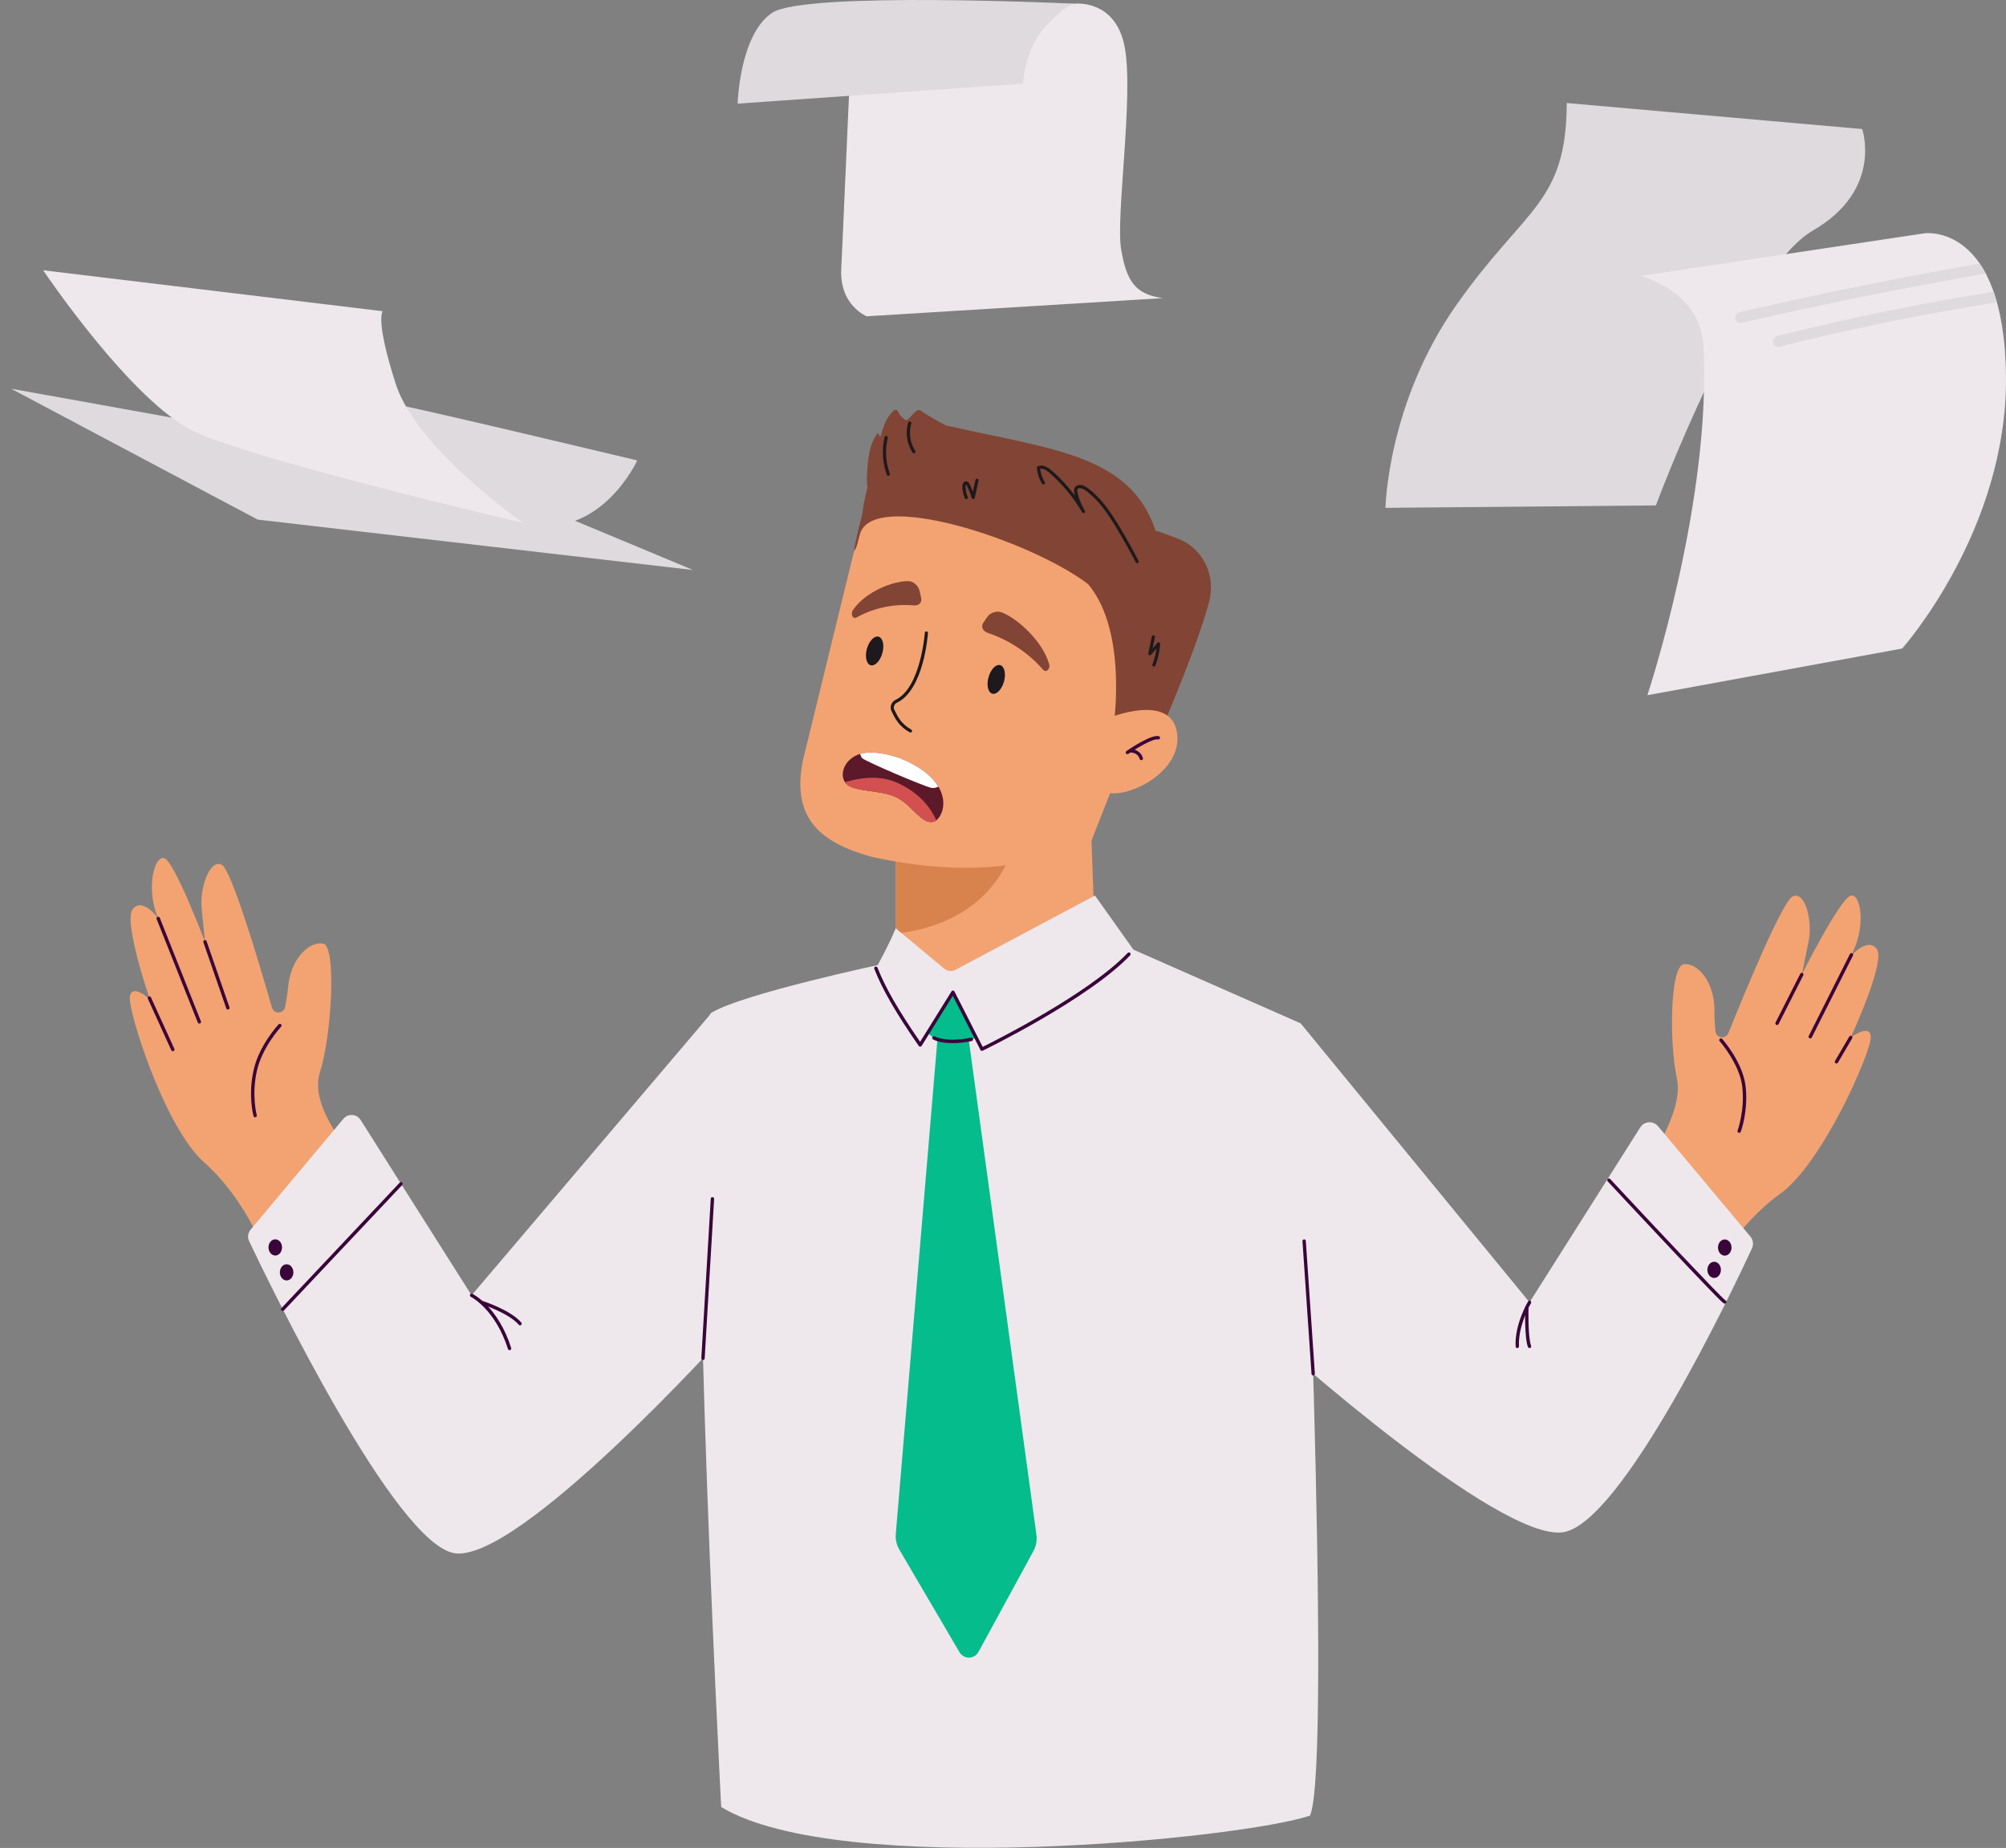 <svg width="850" height="783" viewBox="0 0 850 783" fill="none" xmlns="http://www.w3.org/2000/svg">
<rect x="0" y="0" width="850" height="783" fill="#808080" stroke="none"/>
<g clip-path="url(#clip0_1019_6063)">
<path d="M694.993 497.013C694.993 497.013 713.871 472.558 710.542 456.994C707.208 441.43 707.699 409.21 713.494 408.556C719.288 407.903 726.46 415.864 726.46 428.092C726.46 431.473 726.63 434.432 726.875 436.941C727.166 439.919 731.251 440.504 732.368 437.727C739.65 419.639 755.534 381.241 759.773 379.707C765.326 377.697 767.916 391.039 766.436 398.449C764.956 405.859 763.476 412.898 763.476 412.898C763.476 412.898 779.765 380.569 784.204 379.503C788.647 378.438 790.867 393.261 784.204 405.118C784.204 405.118 791.607 396.737 795.31 402.224C799.013 407.71 784.204 439.575 784.204 439.575C784.204 439.575 792.716 433.276 792.716 439.575C792.716 445.874 772.359 492.932 754.22 505.9C736.082 518.868 725.717 539.249 725.717 539.249L685.367 518.501L694.993 497.009V497.013Z" fill="#F3A372"/>
<path d="M150.354 490.415C150.354 490.415 130.63 469.486 135.549 454.349C140.467 439.212 142.713 401.113 137.017 399.862C131.321 398.611 123.367 405.791 122.106 417.954C121.759 421.317 121.284 424.241 120.782 426.712C120.185 429.645 116.063 429.803 115.236 426.928C109.857 408.186 98.015 368.353 93.957 366.388C88.642 363.814 84.69 376.817 85.4 384.34C86.109 391.863 86.857 399.019 86.857 399.019C86.857 399.019 73.989 365.179 69.681 363.66C65.374 362.141 61.637 376.654 67.039 389.138C67.039 389.138 60.539 380.04 56.292 385.114C52.045 390.189 63.487 423.414 63.487 423.414C63.487 423.414 55.669 416.268 55.02 422.533C54.371 428.798 69.768 477.708 86.476 492.482C103.179 507.256 111.39 528.598 111.39 528.598L161.218 504.744L150.361 490.415H150.354Z" fill="#F3A372"/>
<path d="M368.223 208.119C367.159 205.852 367.272 203.229 367.408 200.728C367.74 194.675 368.235 188.198 371.991 183.441C372.345 184.034 372.7 184.627 373.051 185.221C373.697 182.889 374.346 180.543 375.418 178.378C376.252 176.692 377.366 175.105 378.797 173.9C379.344 173.439 380.212 173.647 380.476 174.316C381.043 175.729 382.073 176.957 383.387 177.728C383.625 177.868 383.893 177.996 384.165 177.962C384.41 177.932 384.617 177.769 384.806 177.607C386.169 176.424 387.196 174.731 388.736 173.9C389.162 173.673 389.676 173.692 390.08 173.961C395.995 177.898 402.28 181.272 408.826 184.027C411.276 185.058 413.831 186.048 415.734 187.907C417.636 189.766 418.704 192.778 417.5 195.147C416.84 196.447 415.601 197.38 414.465 198.215C411.834 200.154 408.894 201.593 405.813 202.681C401.502 204.204 397.577 206.675 393.262 208.172C389.732 209.396 386.01 209.948 382.296 210.344C379.457 210.647 376.509 210.854 373.814 209.91C373.089 209.657 372.395 209.32 371.704 208.988C370.503 208.41 369.299 207.828 368.099 207.25" fill="#824434"/>
<path d="M464.747 418.906L441.95 464.06L397.788 472.271L379.533 469.085V356.412L461.198 320.221L461.361 324.642L464.747 418.906Z" fill="#F3A372"/>
<path d="M431.015 351.855C431.015 351.855 430.52 357.176 427.387 364.143C422.151 375.827 409.532 392.135 379.533 395.604V358.838L431.015 351.859V351.855Z" fill="#D8834D"/>
<path d="M488.969 288.795C488.942 288.844 477.625 317.652 469.766 337.663C465.587 348.322 462.375 356.48 462.375 356.48C451.639 361.366 439.835 364.952 426.468 366.618C412.086 368.432 395.918 368.024 377.346 364.653C374.779 364.189 372.16 363.671 369.498 363.097C364.081 361.589 359.117 359.805 354.829 357.531C341.991 350.68 335.313 339.295 341.421 317.297L368.456 206.679C404.54 191.501 445.882 227.14 468.969 250.93C477.07 259.288 494.167 275.57 488.969 288.795Z" fill="#F3A372"/>
<path d="M373.882 276.733C374.81 273.391 374.095 270.274 372.285 269.771C370.475 269.267 368.256 271.568 367.328 274.91C366.4 278.252 367.116 281.369 368.925 281.872C370.735 282.376 372.954 280.075 373.882 276.733Z" fill="#1D191D"/>
<path d="M425.416 288.787C424.487 292.128 422.267 294.429 420.459 293.926C418.651 293.424 417.934 290.306 418.862 286.962C419.791 283.622 422.011 281.321 423.819 281.823C425.627 282.326 426.344 285.443 425.416 288.787Z" fill="#1D191D"/>
<path d="M416.737 263.739C417.299 262.927 417.866 262.114 418.428 261.302C419.708 259.458 422.739 258.581 424.879 259.643C431.27 262.288 441.594 271.493 444.475 281.117C445.252 283.471 443.301 285.33 441.843 283.618C435.717 276.594 427.684 271.247 418.673 268.221C416.424 267.461 415.506 265.515 416.741 263.735L416.737 263.739Z" fill="#824434"/>
<path d="M390.295 253.163C390.072 252.2 389.846 251.236 389.623 250.272C389.113 248.085 386.83 246.101 384.701 246.241C378.502 246.173 366.963 250.575 361.572 258.264C360.19 260.116 361.262 262.579 363.018 261.582C370.349 257.539 378.763 255.774 387.29 256.518C389.419 256.7 390.793 255.275 390.302 253.167L390.295 253.163Z" fill="#824434"/>
<path d="M385.799 310.389C385.69 310.389 385.576 310.363 385.471 310.302C380.854 307.714 379.227 304.351 377.921 301.65L377.751 301.298C377.343 300.463 377.29 299.518 377.596 298.634C377.913 297.724 378.6 296.957 379.487 296.533C390.14 291.402 391.846 268.383 391.865 268.149C391.892 267.779 392.209 267.499 392.579 267.525C392.949 267.552 393.224 267.869 393.201 268.24C393.134 269.218 391.424 292.271 380.069 297.739C379.503 298.011 379.065 298.498 378.865 299.073C378.676 299.613 378.71 300.195 378.959 300.709L379.129 301.06C380.42 303.724 381.881 306.743 386.131 309.127C386.452 309.309 386.569 309.717 386.388 310.038C386.263 310.257 386.037 310.382 385.803 310.382L385.799 310.389Z" fill="#1D191D"/>
<path d="M471.421 311.119C471.421 311.119 478.756 268.508 461.059 247.491C436.455 228.814 369.157 206.732 364.287 226.66C362.709 233.122 362.381 232.566 361.875 233.624C361.898 231.111 365.435 217.584 365.435 217.584C365.435 217.584 369.255 173.141 403.296 180.807C446.345 190.507 479.058 192.88 489.676 224.914C489.676 224.914 491.405 225.205 499.465 228.387C509.879 232.498 515.259 244.068 512.363 254.894C507.131 274.467 493.429 305.965 493.429 305.965L471.425 311.119H471.421Z" fill="#824434"/>
<path d="M469.888 304.177C469.888 304.177 496.512 293.216 498.788 310.858C501.064 328.5 474.013 340.255 466.826 334.856L469.888 304.177Z" fill="#F3A372"/>
<path d="M477.694 319.552C477.467 319.552 477.245 319.447 477.109 319.246C476.886 318.921 476.965 318.479 477.29 318.253C478.335 317.531 487.607 311.202 490.966 311.901C491.351 311.98 491.6 312.358 491.517 312.743C491.438 313.129 491.06 313.378 490.675 313.295C488.599 312.864 481.857 316.824 478.101 319.424C477.977 319.511 477.837 319.549 477.698 319.549L477.694 319.552Z" fill="#3A053A"/>
<path d="M483.597 322.092C483.292 322.092 483.009 321.891 482.914 321.585C482.065 318.774 479.132 318.827 479.011 318.831C478.622 318.842 478.29 318.536 478.275 318.143C478.26 317.75 478.566 317.421 478.958 317.406C480.385 317.349 483.341 318.067 484.277 321.17C484.39 321.547 484.179 321.944 483.801 322.058C483.733 322.08 483.662 322.088 483.594 322.088L483.597 322.092Z" fill="#3A053A"/>
<path d="M377.049 200.724C375.652 196.915 375.158 192.857 375.584 188.822C375.701 187.726 375.897 186.623 376.162 185.534C376.245 185.183 376.052 184.809 375.694 184.711C375.354 184.616 374.957 184.824 374.871 185.179C373.878 189.279 373.848 193.59 374.765 197.709C375.022 198.854 375.354 199.984 375.758 201.083C375.882 201.423 376.211 201.654 376.581 201.552C376.909 201.461 377.173 201.068 377.049 200.728V200.724Z" fill="#1D191D"/>
<path d="M387.838 191.093C386.951 189.725 386.347 188.315 385.962 186.736C385.592 185.202 385.479 183.656 385.622 182.043C385.664 181.582 385.709 181.261 385.799 180.796C385.886 180.339 386 179.885 386.132 179.436C386.234 179.088 386.007 178.706 385.664 178.612C385.309 178.514 384.943 178.733 384.841 179.081C383.871 182.364 384.048 185.992 385.335 189.165C385.705 190.076 386.143 190.949 386.679 191.769C386.875 192.071 387.272 192.2 387.596 192.011C387.898 191.833 388.034 191.399 387.838 191.093Z" fill="#1D191D"/>
<path d="M442.685 204.25C441.575 202.409 440.862 200.301 440.65 198.189C440.541 198.381 440.428 198.574 440.318 198.767C440.42 198.718 440.613 198.653 440.786 198.616C440.945 198.582 441.058 198.574 441.288 198.582C441.617 198.593 441.987 198.68 442.368 198.827C443.062 199.092 443.829 199.621 444.421 200.112C445.795 201.249 447.086 202.5 448.34 203.766C450.858 206.313 453.172 209.052 455.24 211.958C456.418 213.609 457.516 215.313 458.543 217.066C458.928 216.84 459.313 216.617 459.698 216.39C458.785 214.867 458.011 213.269 457.414 211.599C457.116 210.764 456.856 209.917 456.637 209.056C456.531 208.636 456.444 208.3 456.441 207.9C456.441 207.707 456.441 207.658 456.497 207.473C456.531 207.356 456.531 207.356 456.576 207.28C456.595 207.25 456.618 207.216 456.637 207.182C456.697 207.076 456.599 207.216 456.648 207.163C456.69 207.117 456.735 207.072 456.78 207.031C456.863 206.947 456.792 207.023 456.765 207.038C456.795 207.019 456.822 207 456.852 206.981C456.882 206.963 457.029 206.887 456.954 206.921C456.871 206.959 456.973 206.913 456.995 206.906C457.037 206.891 457.078 206.879 457.12 206.868C457.188 206.849 457.26 206.838 457.328 206.827C457.188 206.849 457.339 206.827 457.396 206.827C457.471 206.827 457.547 206.827 457.622 206.827C457.671 206.827 457.905 206.853 457.762 206.834C458.075 206.876 458.385 206.966 458.683 207.076C458.713 207.087 458.894 207.163 458.788 207.114C458.868 207.148 458.943 207.182 459.019 207.219C459.17 207.291 459.317 207.371 459.46 207.458C460.121 207.851 460.706 208.33 461.28 208.799C461.914 209.317 462.529 209.861 463.126 210.424C465.546 212.717 467.595 215.306 469.471 218.034C471.461 220.924 473.269 223.947 475.039 226.974C476.976 230.284 478.837 233.643 480.618 237.04C480.837 237.459 481.056 237.879 481.275 238.302C481.441 238.623 481.891 238.718 482.193 238.544C482.517 238.355 482.6 237.951 482.434 237.626C480.607 234.096 478.697 230.613 476.708 227.174C474.862 223.985 472.974 220.807 470.906 217.758C468.947 214.875 466.795 212.094 464.277 209.672C463.658 209.075 463.016 208.5 462.352 207.956C461.691 207.412 461.016 206.861 460.295 206.4C459.166 205.682 457.494 205.081 456.229 205.799C454.463 206.804 455.233 209.131 455.697 210.65C456.244 212.457 456.977 214.21 457.867 215.872C458.083 216.277 458.309 216.673 458.547 217.066C458.732 217.376 459.147 217.49 459.464 217.308C459.778 217.127 459.887 216.704 459.706 216.39C457.807 213.148 455.64 210.065 453.239 207.174C452.05 205.742 450.801 204.355 449.495 203.025C448.196 201.703 446.856 200.403 445.433 199.216C443.848 197.89 441.722 196.624 439.646 197.618C439.454 197.709 439.295 197.981 439.314 198.196C439.552 200.581 440.292 202.882 441.53 204.933C441.715 205.243 442.13 205.357 442.447 205.175C442.757 204.994 442.874 204.571 442.689 204.257L442.685 204.25Z" fill="#1D191D"/>
<path d="M488.09 269.69C487.584 272.06 487.082 274.429 486.576 276.798C486.512 277.093 486.617 277.399 486.882 277.554C487.131 277.701 487.493 277.667 487.693 277.448C488.95 276.088 490.185 274.705 491.396 273.299C491.015 273.14 490.634 272.982 490.253 272.827C490.06 275.819 489.392 278.774 488.305 281.574C488.173 281.91 488.448 282.311 488.773 282.398C489.15 282.504 489.464 282.269 489.596 281.929C490.724 279.016 491.389 275.94 491.589 272.823C491.627 272.26 490.819 271.916 490.445 272.351C489.237 273.756 488.003 275.139 486.742 276.499L487.859 277.153C488.365 274.784 488.867 272.415 489.373 270.046C489.449 269.69 489.267 269.32 488.905 269.222C488.573 269.131 488.158 269.335 488.082 269.69H488.09Z" fill="#1D191D"/>
<path d="M410.029 210.495C409.682 209.713 409.437 208.859 409.29 208.005C409.218 207.597 409.176 207.174 409.161 206.74C409.154 206.528 409.15 206.313 409.154 206.097C409.154 206.003 409.161 205.908 409.165 205.81C409.165 205.799 409.176 205.7 409.165 205.78C409.154 205.871 409.18 205.708 409.184 205.689C409.199 205.61 409.225 205.534 409.248 205.455C409.256 205.428 409.297 205.334 409.248 205.451C409.263 205.417 409.282 205.383 409.301 205.349C409.316 205.326 409.331 205.3 409.346 205.277C409.395 205.19 409.278 205.357 409.339 205.285C409.369 205.251 409.38 205.194 409.365 205.251C409.331 205.277 409.327 205.277 409.361 205.258C409.403 205.236 409.388 205.239 409.316 205.273C409.384 205.262 409.376 205.281 409.293 205.266C409.354 205.273 409.357 205.232 409.293 205.258C409.339 205.239 409.35 205.315 409.331 205.266C409.305 205.205 409.391 205.326 409.342 205.277C409.316 205.251 409.437 205.376 409.459 205.406C409.399 205.334 409.467 205.421 409.474 205.432C409.505 205.481 409.535 205.527 409.561 205.576C409.995 206.331 410.35 207.151 410.679 207.956C411.079 208.931 411.43 209.929 411.728 210.941C411.909 211.546 412.872 211.61 413.019 210.941C413.555 208.519 414.087 206.097 414.623 203.675C414.703 203.324 414.518 202.95 414.155 202.851C413.819 202.761 413.412 202.965 413.332 203.32C412.796 205.742 412.264 208.164 411.728 210.586H413.019C412.71 209.547 412.351 208.523 411.936 207.518C411.724 207.004 411.502 206.494 411.264 205.991C411.052 205.549 410.856 205.069 410.569 204.669C410.256 204.231 409.803 203.875 409.233 203.928C408.742 203.97 408.334 204.28 408.112 204.718C407.678 205.576 407.78 206.656 407.889 207.582C408.036 208.829 408.365 210.016 408.874 211.16C409.022 211.489 409.501 211.569 409.792 211.402C410.131 211.202 410.18 210.817 410.033 210.484L410.029 210.495Z" fill="#1D191D"/>
<path d="M379.533 393.318L400.053 410.416C401.526 411.64 403.621 411.772 405.229 410.737L463.965 379.454L480.273 402.39C480.273 402.39 465.66 475.101 435.582 478.229C405.504 481.354 352.475 463.115 352.475 463.115C348.194 440.058 368.299 420.364 379.537 393.321L379.533 393.318Z" fill="#EEE8EC"/>
<path d="M480.269 402.386L551.123 433.597C551.123 433.597 564.818 747.807 555.079 769.296C526.945 778.931 356.144 796.211 305.595 765.661C305.595 765.661 288.303 437.032 301.628 429.014C314.953 420.995 374.271 408.398 374.271 408.398L405.27 476.476L480.265 402.382L480.269 402.386Z" fill="#EEE8EC"/>
<path d="M551.122 433.601L648.105 551.802L695.015 477.697C696.714 475.014 700.526 474.761 702.561 477.194L741.703 523.961C742.869 525.356 743.129 527.29 742.363 528.941C734.134 546.689 687.107 645.88 662.17 649.251C634.776 652.958 540.756 568.477 540.756 568.477L551.122 433.605V433.601Z" fill="#EEE8EC"/>
<path d="M301.63 429.017L199.83 548.832L152.796 474.53C151.157 471.946 147.484 471.7 145.518 474.047L106.18 521.048C105.047 522.405 104.806 524.294 105.561 525.892C114.352 544.411 167.706 654.745 192.798 658.138C220.192 661.845 307.176 565.507 307.176 565.507L301.627 429.017H301.63Z" fill="#EEE8EC"/>
<path d="M730.786 552.357C730.315 552.357 729.526 551.704 722.24 544.128C718.129 539.854 712.467 533.888 705.412 526.391C693.397 513.627 681.34 500.682 681.223 500.553C680.951 500.258 680.966 499.801 681.257 499.529C681.551 499.257 682.008 499.272 682.28 499.567C700.75 519.401 728.733 549.183 731.051 550.929C731.085 550.94 731.119 550.955 731.153 550.971C731.511 551.148 731.658 551.583 731.481 551.942C731.375 552.153 731.16 552.312 730.926 552.346C730.881 552.353 730.836 552.357 730.79 552.357H730.786Z" fill="#3A053A"/>
<path d="M119.808 555.463C119.631 555.463 119.449 555.399 119.31 555.267C119.019 554.991 119.004 554.534 119.28 554.243L169.387 501.082C169.663 500.791 170.119 500.776 170.41 501.052C170.701 501.328 170.716 501.785 170.44 502.076L120.333 555.237C120.189 555.388 119.997 555.463 119.804 555.463H119.808Z" fill="#3A053A"/>
<path d="M116.641 531.976C118.226 531.976 119.51 530.441 119.51 528.549C119.51 526.656 118.226 525.121 116.641 525.121C115.057 525.121 113.772 526.656 113.772 528.549C113.772 530.441 115.057 531.976 116.641 531.976Z" fill="#3A053A"/>
<path d="M730.828 532.025C732.412 532.025 733.697 530.49 733.697 528.598C733.697 526.705 732.412 525.17 730.828 525.17C729.243 525.17 727.959 526.705 727.959 528.598C727.959 530.49 729.243 532.025 730.828 532.025Z" fill="#3A053A"/>
<path d="M726.337 541.483C727.921 541.483 729.206 539.948 729.206 538.055C729.206 536.163 727.921 534.628 726.337 534.628C724.752 534.628 723.468 536.163 723.468 538.055C723.468 539.948 724.752 541.483 726.337 541.483Z" fill="#3A053A"/>
<path d="M121.45 542.537C123.034 542.537 124.319 541.002 124.319 539.11C124.319 537.217 123.034 535.682 121.45 535.682C119.865 535.682 118.581 537.217 118.581 539.11C118.581 541.002 119.865 542.537 121.45 542.537Z" fill="#3A053A"/>
<path d="M397.327 439.087L379.573 649.931C379.377 652.259 379.902 654.594 381.072 656.589L406.518 699.986C408.402 703.201 412.875 703.137 414.653 699.869L437.906 657.182C439.046 655.089 439.488 652.655 439.16 650.267L410.229 438.6L397.323 439.087H397.327Z" fill="#04BC8C"/>
<path d="M413.642 439.756C409.814 441.105 404.914 441.963 400.188 441.279C396.768 440.784 394.564 439.291 393.141 437.564L403.797 420.44L413.642 439.756Z" fill="#04BC8C"/>
<path d="M416.076 445.258C415.812 445.258 415.559 445.114 415.431 444.861L403.733 421.914L390.521 443.145C390.392 443.353 390.166 443.482 389.924 443.486C389.683 443.489 389.449 443.376 389.313 443.176C379.751 429.422 373.764 419.05 370.472 410.529C370.329 410.155 370.514 409.735 370.888 409.592C371.261 409.448 371.68 409.633 371.824 410.007C375.002 418.23 380.748 428.239 389.875 441.441L403.181 420.058C403.321 419.835 403.563 419.703 403.827 419.718C404.087 419.73 404.321 419.881 404.442 420.115L416.397 443.569C421.89 440.859 461.295 421.105 477.822 403.788C478.097 403.497 478.558 403.489 478.848 403.765C479.139 404.041 479.147 404.502 478.871 404.793C460.993 423.523 416.835 444.974 416.393 445.19C416.292 445.239 416.186 445.261 416.08 445.261L416.076 445.258Z" fill="#3A053A"/>
<path d="M403.623 441.997C398.022 441.997 395.496 440.489 395.353 440.398C395.013 440.187 394.907 439.741 395.119 439.401C395.33 439.061 395.772 438.955 396.115 439.163C396.179 439.201 400.766 441.849 411.437 439.692C411.83 439.613 412.211 439.866 412.291 440.259C412.37 440.652 412.117 441.033 411.724 441.113C408.519 441.762 405.832 441.997 403.623 441.997Z" fill="#3A053A"/>
<path d="M736.947 479.998C736.864 479.998 736.781 479.983 736.701 479.952C736.331 479.816 736.143 479.405 736.279 479.038C736.309 478.955 739.351 470.544 738.275 460.652C737.203 450.816 728.759 441.26 728.676 441.165C728.415 440.871 728.438 440.421 728.733 440.157C729.027 439.896 729.476 439.919 729.737 440.213C730.095 440.618 738.57 450.196 739.695 460.497C740.812 470.736 737.751 479.178 737.619 479.533C737.513 479.82 737.241 479.998 736.95 479.998H736.947Z" fill="#3A053A"/>
<path d="M752.986 434.311C752.876 434.311 752.767 434.285 752.665 434.236C752.314 434.058 752.174 433.627 752.351 433.276L762.838 412.577C763.015 412.225 763.446 412.086 763.797 412.263C764.148 412.441 764.287 412.872 764.11 413.223L753.623 433.922C753.499 434.171 753.246 434.311 752.986 434.311Z" fill="#3A053A"/>
<path d="M767.052 439.994C766.943 439.994 766.837 439.971 766.731 439.919C766.38 439.741 766.237 439.314 766.414 438.963L783.877 404.222C784.054 403.871 784.481 403.727 784.835 403.905C785.186 404.083 785.33 404.51 785.152 404.861L767.69 439.601C767.565 439.851 767.312 439.994 767.052 439.994Z" fill="#3A053A"/>
<path d="M778.158 450.616C778.037 450.616 777.912 450.585 777.799 450.517C777.459 450.317 777.346 449.883 777.546 449.543L783.593 439.22C783.793 438.879 784.228 438.766 784.567 438.966C784.907 439.167 785.02 439.601 784.82 439.941L778.773 450.264C778.641 450.491 778.403 450.616 778.158 450.616Z" fill="#3A053A"/>
<path d="M108.106 473.404C107.793 473.404 107.506 473.196 107.419 472.879C107.325 472.531 105.105 464.253 107.412 453.642C109.722 443.009 117.724 434.398 118.064 434.039C118.332 433.752 118.785 433.737 119.072 434.009C119.359 434.277 119.374 434.731 119.102 435.018C119.023 435.105 111.024 443.712 108.801 453.948C106.574 464.196 108.77 472.422 108.793 472.505C108.899 472.883 108.672 473.276 108.295 473.382C108.231 473.4 108.167 473.408 108.106 473.408V473.404Z" fill="#3A053A"/>
<path d="M73.237 445.428C72.966 445.428 72.709 445.273 72.588 445.008L62.653 423.168C62.49 422.809 62.649 422.386 63.007 422.224C63.366 422.061 63.789 422.22 63.951 422.579L73.886 444.419C74.049 444.778 73.89 445.201 73.532 445.363C73.437 445.409 73.335 445.428 73.237 445.428Z" fill="#3A053A"/>
<path d="M84.464 433.695C84.18 433.695 83.912 433.525 83.803 433.246L66.374 389.403C66.227 389.036 66.409 388.621 66.775 388.477C67.141 388.334 67.556 388.511 67.7 388.878L85.128 432.72C85.275 433.087 85.094 433.503 84.728 433.646C84.641 433.68 84.554 433.695 84.464 433.695Z" fill="#3A053A"/>
<path d="M96.558 427.767C96.264 427.767 95.988 427.582 95.886 427.287L86.185 399.254C86.056 398.88 86.253 398.475 86.626 398.347C87 398.218 87.404 398.415 87.532 398.789L97.234 426.822C97.362 427.196 97.166 427.6 96.792 427.729C96.717 427.755 96.637 427.767 96.558 427.767Z" fill="#3A053A"/>
<path d="M297.879 576.249C297.879 576.249 297.849 576.249 297.837 576.249C297.445 576.226 297.147 575.886 297.169 575.493L301.171 507.91C301.193 507.517 301.533 507.219 301.926 507.241C302.318 507.264 302.616 507.604 302.594 507.997L298.592 575.58C298.57 575.958 298.256 576.253 297.883 576.253L297.879 576.249Z" fill="#3A053A"/>
<path d="M556.438 582.805C556.068 582.805 555.755 582.518 555.729 582.14L551.893 525.892C551.867 525.499 552.161 525.159 552.554 525.133C552.954 525.106 553.286 525.401 553.313 525.794L557.148 582.042C557.174 582.435 556.88 582.775 556.487 582.801C556.472 582.801 556.453 582.801 556.438 582.801V582.805Z" fill="#3A053A"/>
<path d="M642.922 571.193C642.545 571.193 642.231 570.899 642.212 570.517C641.714 561.297 647.256 551.832 647.493 551.431C647.693 551.091 648.131 550.982 648.471 551.182C648.811 551.382 648.92 551.821 648.72 552.161C648.664 552.255 643.16 561.66 643.635 570.441C643.658 570.834 643.356 571.171 642.964 571.193C642.948 571.193 642.937 571.193 642.926 571.193H642.922Z" fill="#3A053A"/>
<path d="M648.105 571.193C647.822 571.193 647.554 571.023 647.444 570.748C645.927 566.98 646.237 554.481 646.252 553.948C646.263 553.555 646.599 553.241 646.984 553.253C647.377 553.264 647.686 553.589 647.678 553.986C647.678 554.114 647.361 566.716 648.769 570.211C648.917 570.577 648.739 570.993 648.377 571.14C648.29 571.174 648.199 571.193 648.109 571.193H648.105Z" fill="#3A053A"/>
<path d="M215.922 572.081C215.62 572.081 215.341 571.889 215.243 571.586C209.86 554.708 199.619 549.527 199.517 549.478C199.162 549.304 199.019 548.877 199.188 548.526C199.362 548.171 199.785 548.023 200.14 548.197C200.581 548.412 211.023 553.65 216.602 571.156C216.723 571.53 216.515 571.934 216.141 572.051C216.07 572.074 215.998 572.085 215.926 572.085L215.922 572.081Z" fill="#3A053A"/>
<path d="M220.37 561.573C220.17 561.573 219.97 561.49 219.83 561.324C215.572 556.351 204.244 552.66 204.131 552.622C203.757 552.501 203.549 552.1 203.67 551.722C203.791 551.348 204.191 551.141 204.565 551.261C205.044 551.416 216.388 555.112 220.91 560.394C221.167 560.693 221.133 561.142 220.834 561.399C220.699 561.516 220.536 561.569 220.37 561.569V561.573Z" fill="#3A053A"/>
<path d="M381.333 321.257C381.333 321.257 369.627 316.824 362.923 320.002C356.219 323.18 355.158 331.103 360.462 333.374C365.765 335.645 374.916 334.908 380.865 338.389C386.818 341.869 390.498 349.029 395.239 348.266C399.981 347.506 406.594 331.489 381.333 321.253V321.257Z" fill="#5C192A"/>
<path d="M365.392 321.294C366.713 322.556 390.989 333.012 394.665 333.832C395.654 334.051 396.659 333.775 397.617 333.295C395.152 329.176 390.222 324.858 381.329 321.257C381.329 321.257 371.216 317.433 364.406 319.447C364.716 320.285 365.052 320.969 365.392 321.294Z" fill="white"/>
<path d="M379.759 331.493C372.53 328.353 364.535 329.535 358.038 331.398C358.597 332.226 359.393 332.917 360.458 333.374C365.761 335.645 374.912 334.908 380.861 338.389C386.81 341.869 390.491 349.029 395.235 348.266C395.73 348.186 396.247 347.929 396.745 347.54C394.677 343.017 390.189 336.016 379.759 331.489V331.493Z" fill="#D35050"/>
<path d="M587.062 215.184C587.062 215.184 587.854 170.873 617.034 129.333C646.214 87.793 663.689 86.403 663.885 43.653L789.06 54.675C789.06 54.675 798.019 80.385 768.268 97.622C738.518 114.858 701.657 214.152 701.657 214.152L587.062 215.184Z" fill="#DEDADE"/>
<path d="M698.042 294.565C698.042 294.565 725.415 212.234 721.783 146.561C720.479 123.016 695.118 116.921 695.118 116.921L815.562 98.841C815.562 98.841 849.362 94.178 849.993 159.493C850.623 224.808 806.006 274.788 806.006 274.788L698.042 294.565Z" fill="#EEE8EC"/>
<path d="M838.861 111.653C817.66 115.387 796.511 119.445 775.438 123.843C762.651 126.511 749.89 129.307 737.154 132.223C734.264 132.879 734.955 137.448 737.862 136.792C772.19 128.941 806.723 121.976 841.41 115.89C840.591 114.355 839.747 112.932 838.869 111.662L838.861 111.653Z" fill="#DEDADE"/>
<path d="M844.751 123.622C824.983 126.767 805.299 130.458 785.744 134.712C774.832 137.09 763.955 139.639 753.12 142.359C750.256 143.075 750.938 147.644 753.828 146.928C784.312 139.29 815.12 133.016 846.158 128.097C845.723 126.528 845.254 125.037 844.759 123.63L844.751 123.622Z" fill="#DEDADE"/>
<path d="M455.025 1.57C455.025 1.57 472.739 -0.74 476.584 20.051C480.437 40.843 472.731 91.666 475.041 105.527C477.351 119.388 481.204 124.775 492.755 126.318L367.239 134.016C367.239 134.016 355.688 129.396 356.456 113.992C357.223 98.588 359.533 43.92 360.309 28.516C361.076 13.112 357.998 4.647 357.998 4.647L455.025 1.57Z" fill="#EEE8EC"/>
<path d="M312.562 43.92C312.562 43.92 313.33 14.655 327.191 5.414C341.052 -3.826 455.017 1.561 455.017 1.561C455.017 1.561 451.164 2.329 442.699 11.569C434.225 20.81 433.458 35.438 433.458 35.438L312.562 43.911V43.92Z" fill="#DEDADE"/>
<path d="M4.704 164.704L109.191 220.167L293.649 241.52C293.649 241.52 195.162 200.231 188.927 198.403C182.693 196.575 4.704 164.704 4.704 164.704Z" fill="#DEDADE"/>
<path d="M162.197 170.248C165.618 170.125 270.018 195.088 270.018 195.088C270.018 195.088 254.157 229.934 221.635 221.533C189.115 213.124 162.188 170.253 162.188 170.253L162.197 170.248Z" fill="#DEDADE"/>
<path d="M18.293 114.517C18.293 114.517 55.989 170.709 82.826 183.088C109.663 195.467 221.644 221.528 221.644 221.528C221.644 221.528 176.637 190.273 167.752 162.846C158.87 135.412 162.161 131.866 162.161 131.866L18.293 114.517Z" fill="#EEE8EC"/>
</g>
<defs>
<clipPath id="clip0_1019_6063">
<rect width="850" height="783" fill="white"/>
</clipPath>
</defs>
</svg>
